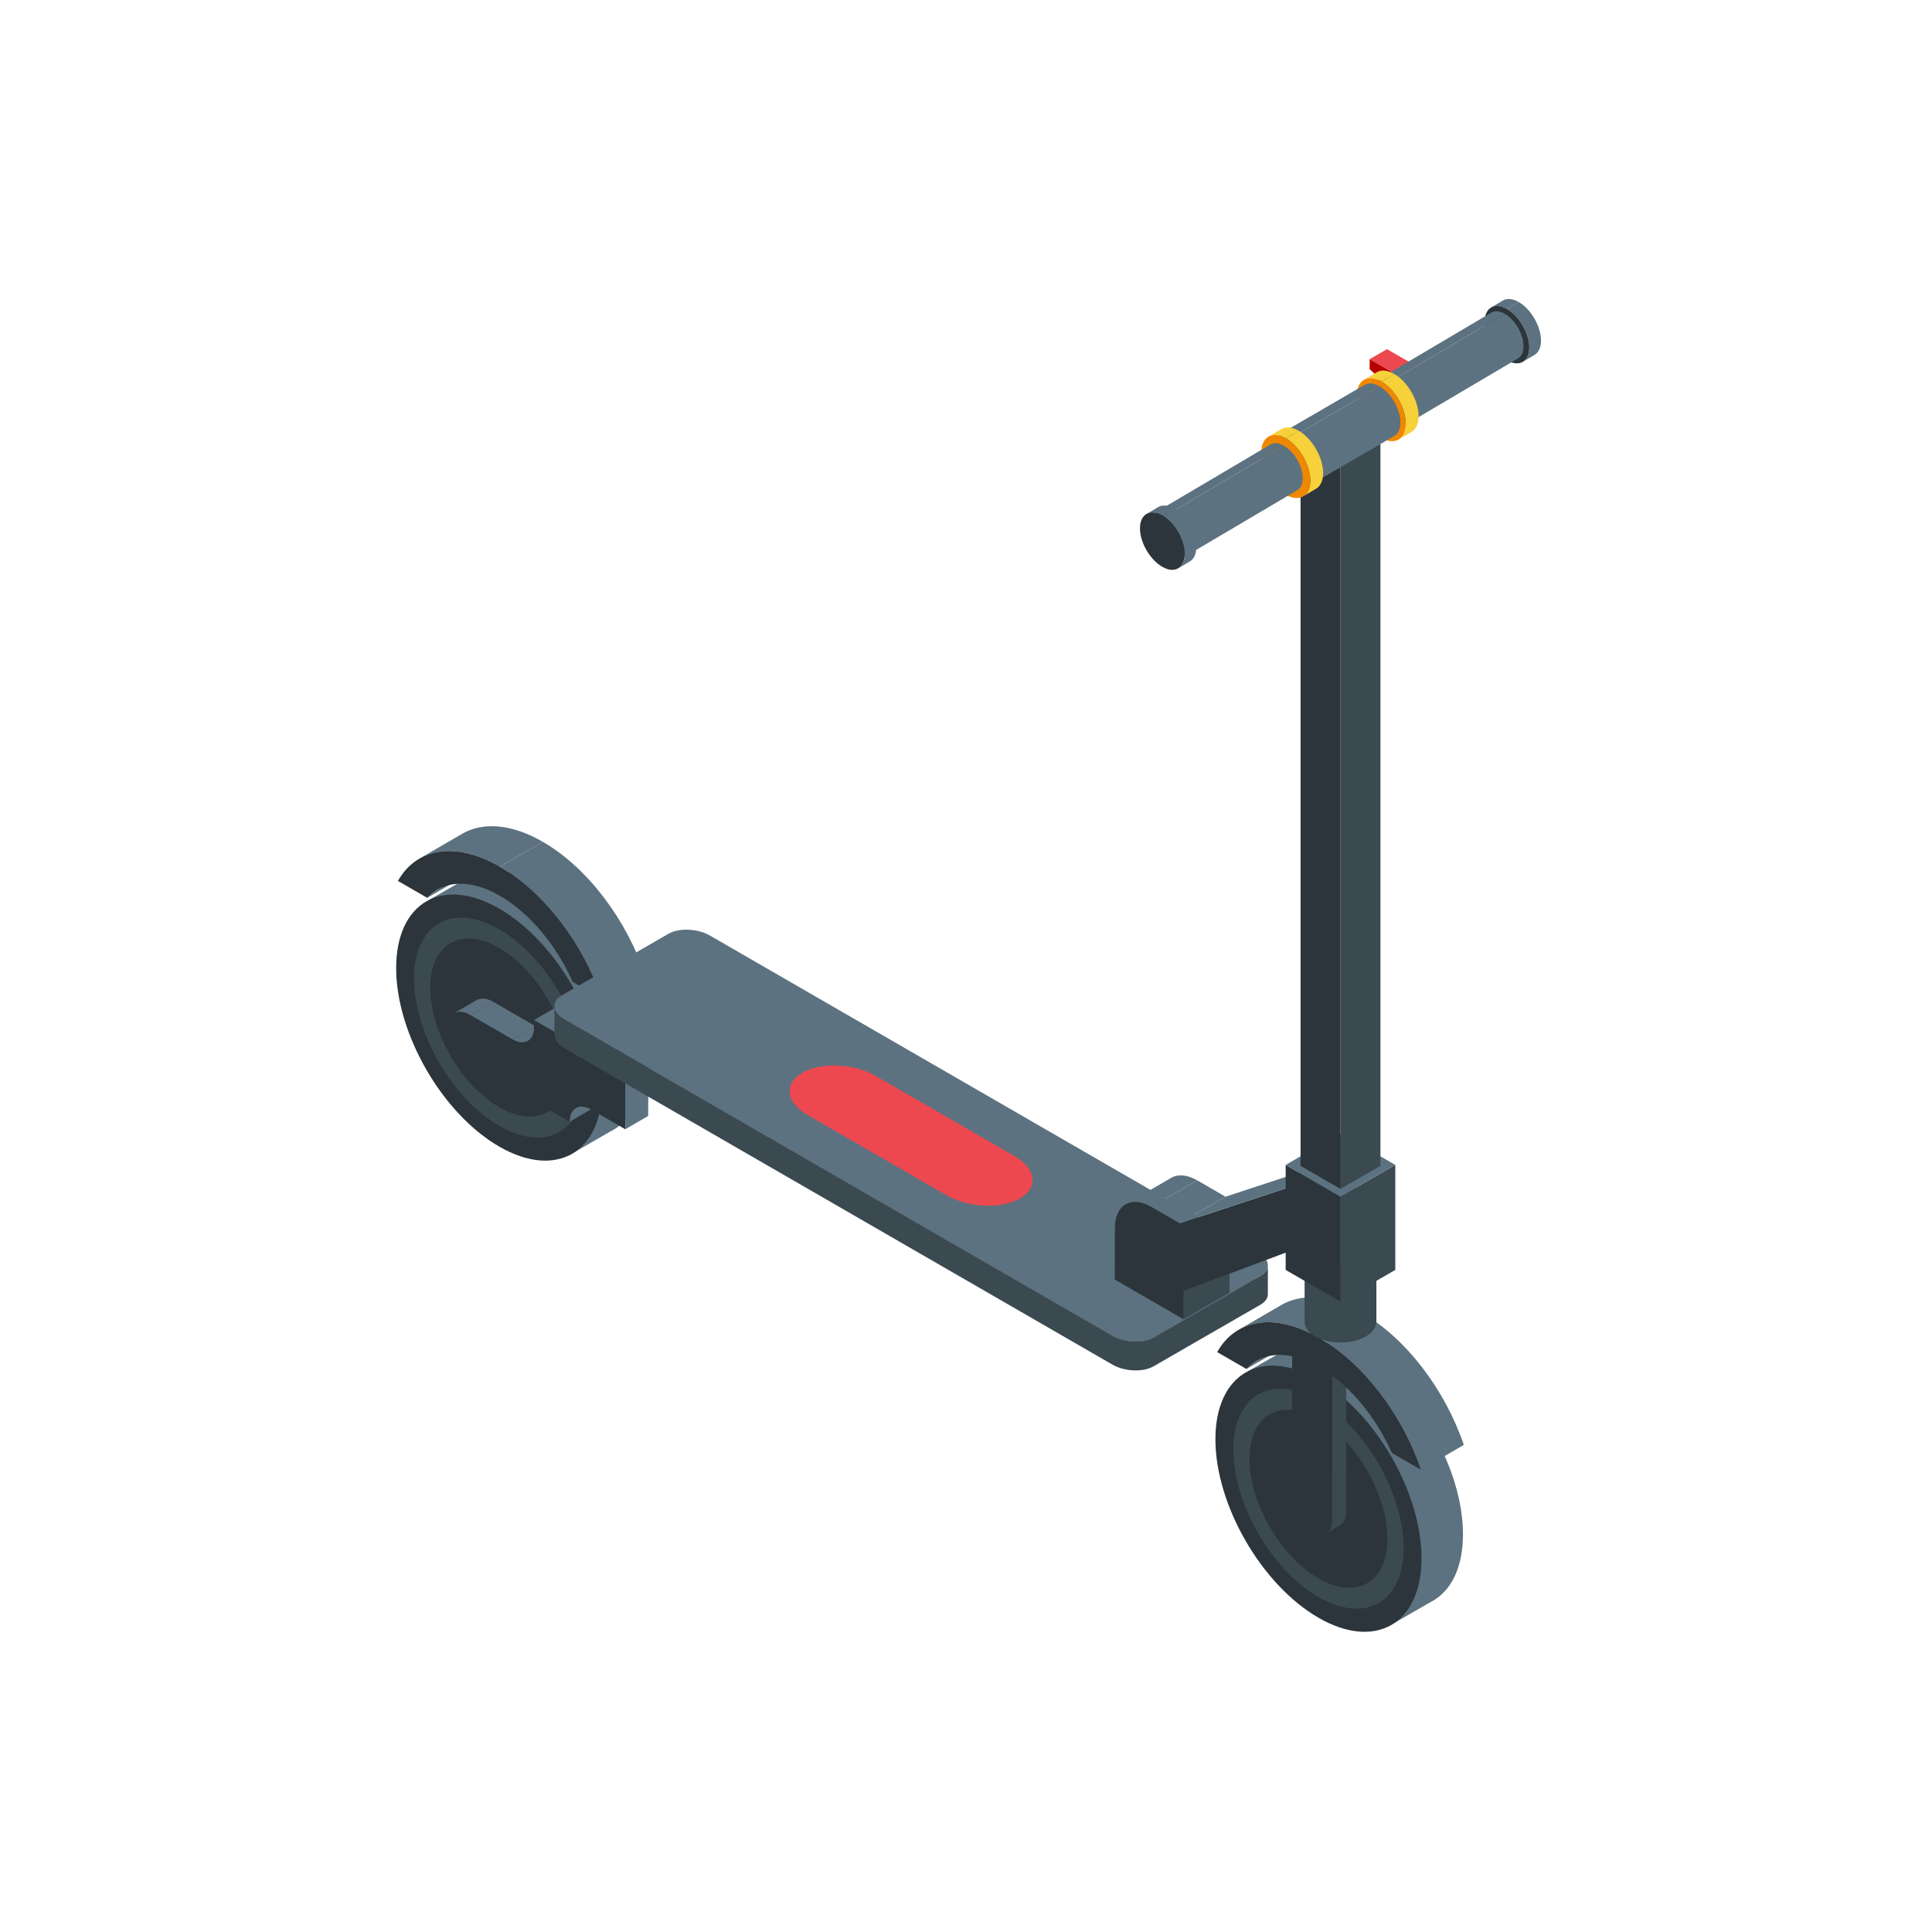 <svg width="168" height="168" viewBox="0 0 168 168" fill="none" xmlns="http://www.w3.org/2000/svg">
<path d="M121.64 32.701L123.15 31.829L120.609 30.362L119.099 31.233L121.64 32.701Z" fill="#ED484F"/>
<path d="M121.64 34.444V32.701L119.099 31.233V32.105L121.64 34.444Z" fill="#B70000"/>
<path d="M37.228 78.297L38.244 80.132L48.201 98.201L49.453 100.479L53.039 98.408L53.199 98.324L53.537 98.126C53.556 98.116 53.566 98.116 53.575 98.107L53.603 98.088V98.079C55.081 97.091 55.975 95.152 55.975 92.441C55.975 86.729 51.966 79.783 47.016 76.922C44.729 75.605 42.639 75.388 41.058 76.113L40.381 76.499L37.228 78.297Z" fill="#5D7280"/>
<path d="M40.38 76.499L41.058 76.113C40.822 76.207 40.596 76.339 40.38 76.499Z" fill="#5D7280"/>
<path d="M34.449 84.182C34.449 89.896 38.46 96.845 43.409 99.702C48.358 102.559 52.37 100.243 52.37 94.529C52.37 88.815 48.358 81.866 43.409 79.009C38.461 76.152 34.449 78.468 34.449 84.182Z" fill="#2C353B"/>
<path d="M36.005 85.08C36.005 89.802 39.32 95.545 43.41 97.906C47.499 100.267 50.815 98.353 50.815 93.631C50.815 88.908 47.499 83.166 43.41 80.805C39.32 78.444 36.005 80.358 36.005 85.08Z" fill="#3B4951"/>
<path d="M37.414 85.894C37.414 89.717 40.098 94.366 43.409 96.278C46.721 98.189 49.405 96.64 49.405 92.817C49.405 88.993 46.721 84.345 43.409 82.433C40.098 80.522 37.414 82.071 37.414 85.894Z" fill="#2C353B"/>
<path d="M41.434 86.971L39.444 88.127C39.813 87.913 40.333 87.946 40.887 88.266L42.877 87.109C42.323 86.79 41.803 86.756 41.434 86.971Z" fill="#5D7280"/>
<path d="M44.571 90.393L46.561 89.237L42.877 87.11L40.888 88.266L44.571 90.393Z" fill="#5D7280"/>
<path d="M45.897 90.523L47.887 89.366C47.548 89.563 47.08 89.535 46.564 89.238L44.574 90.394C45.09 90.692 45.559 90.719 45.897 90.523Z" fill="#5D7280"/>
<path d="M52.069 95.194L50.079 96.35C49.745 96.544 49.538 96.956 49.536 97.54L51.526 96.384C51.528 95.8 51.735 95.388 52.069 95.194Z" fill="#5D7280"/>
<path d="M46.436 88.696L46.434 89.338C46.431 90.512 45.593 90.983 44.571 90.393L40.888 88.267C39.8 87.639 38.842 88.116 38.905 89.404C38.933 89.96 39.13 90.558 39.447 91.093C39.777 91.671 40.245 92.176 40.762 92.475L49.534 97.54C49.538 96.366 50.369 95.885 51.397 96.478L54.371 98.195L54.385 93.286L46.436 88.696Z" fill="#2C353B"/>
<path d="M54.374 98.196L56.364 97.04L56.378 92.131L54.388 93.287L54.374 98.196Z" fill="#5D7280"/>
<path d="M54.388 93.287L56.378 92.131L48.428 87.541L46.438 88.698L54.388 93.287Z" fill="#5D7280"/>
<path d="M41.75 75.2L38.029 77.363C37.705 77.551 37.411 77.788 37.15 78.073L40.871 75.91C41.132 75.625 41.427 75.388 41.75 75.2Z" fill="#5D7280"/>
<path d="M40.186 72.505L36.465 74.668C38.255 73.627 40.737 73.781 43.479 75.364L47.201 73.201C44.459 71.618 41.977 71.465 40.186 72.505Z" fill="#5D7280"/>
<path d="M43.479 75.364C39.582 73.114 36.21 73.751 34.602 76.602L37.15 78.073C38.532 76.566 40.843 76.379 43.472 77.897C46.109 79.419 48.417 82.273 49.792 85.372L52.328 86.836C50.741 82.14 47.383 77.618 43.479 75.364Z" fill="#2C353B"/>
<path d="M52.327 86.836L56.049 84.673C54.462 79.978 51.104 75.455 47.2 73.201L43.479 75.364C47.383 77.618 50.74 82.14 52.327 86.836Z" fill="#5D7280"/>
<path d="M108.468 119.266L109.484 121.101L119.441 139.171L120.693 141.448L124.278 139.378L124.438 139.293L124.777 139.095C124.796 139.086 124.805 139.086 124.815 139.077L124.843 139.058V139.048C126.321 138.06 127.215 136.121 127.215 133.411C127.215 127.698 123.206 120.753 118.256 117.892C115.969 116.574 113.879 116.358 112.298 117.083L111.621 117.469L108.468 119.266Z" fill="#5D7280"/>
<path d="M111.62 117.469L112.297 117.083C112.062 117.177 111.836 117.309 111.62 117.469Z" fill="#5D7280"/>
<path d="M105.688 125.152C105.688 130.866 109.7 137.815 114.649 140.672C119.597 143.529 123.609 141.213 123.609 135.499C123.609 129.784 119.597 122.836 114.649 119.978C109.7 117.121 105.688 119.437 105.688 125.152Z" fill="#2C353B"/>
<path d="M107.243 126.05C107.243 130.772 110.558 136.514 114.648 138.876C118.738 141.237 122.053 139.323 122.053 134.601C122.053 129.878 118.738 124.136 114.648 121.775C110.558 119.414 107.243 121.328 107.243 126.05Z" fill="#3B4951"/>
<path d="M108.653 126.864C108.653 130.687 111.338 135.336 114.649 137.248C117.96 139.159 120.644 137.61 120.644 133.786C120.644 129.963 117.96 125.314 114.649 123.403C111.338 121.491 108.653 123.041 108.653 126.864Z" fill="#2C353B"/>
<path d="M115.32 133.337L116.533 132.632C116.847 132.449 117.042 132.061 117.044 131.511L115.83 132.216C115.828 132.766 115.634 133.154 115.32 133.337Z" fill="#3B4951"/>
<path d="M112.363 117.392L112.333 130.198C112.33 131.303 113.108 132.657 114.075 133.215C115.043 133.774 115.826 133.321 115.829 132.216L115.859 119.41L112.363 117.392Z" fill="#2C353B"/>
<path d="M115.83 132.216L117.043 131.511L117.073 118.705L115.86 119.41L115.83 132.216Z" fill="#3B4951"/>
<path d="M115.859 119.41L117.073 118.705L113.577 116.686L112.363 117.392L115.859 119.41Z" fill="#5D7280"/>
<path d="M49.33 88.782L96.734 116.15C97.798 116.761 99.398 116.827 100.32 116.3L109.119 111.218L61.725 83.85C60.661 83.239 59.052 83.173 58.13 83.71L49.33 88.782Z" fill="#3B4951"/>
<path d="M48.21 87.474C48.21 87.878 48.502 88.311 49.085 88.641L49.33 88.782L96.734 116.15C97.797 116.761 99.397 116.827 100.32 116.3L109.119 111.218L109.627 110.926C110.041 110.691 110.248 110.371 110.248 110.032C110.248 109.618 109.947 109.194 109.373 108.856L61.725 81.347C60.661 80.735 59.052 80.67 58.129 81.196L48.831 86.57C48.417 86.805 48.21 87.135 48.21 87.474Z" fill="#5D7280"/>
<path d="M48.21 87.474V89.977C48.21 90.382 48.502 90.815 49.085 91.154L96.734 118.663C97.797 119.274 99.397 119.34 100.32 118.804L109.627 113.439C110.041 113.195 110.248 112.875 110.248 112.536V110.033C110.248 110.372 110.041 110.691 109.627 110.927L109.119 111.219L100.32 116.301C99.397 116.828 97.797 116.762 96.734 116.15L49.33 88.782L49.085 88.641C48.502 88.311 48.21 87.879 48.21 87.474Z" fill="#3B4951"/>
<path d="M102.93 114.725L106.91 112.413L106.917 109.927L102.937 112.24L102.93 114.725Z" fill="#3B4951"/>
<path d="M101.85 102.418L97.871 104.731C98.447 104.397 99.244 104.444 100.124 104.952L104.103 102.639C103.223 102.131 102.426 102.084 101.85 102.418Z" fill="#5D7280"/>
<path d="M102.587 106.374L106.567 104.061L104.103 102.638L100.124 104.951L102.587 106.374Z" fill="#5D7280"/>
<path d="M112.553 103.095L102.587 106.374L100.124 104.951C98.375 103.942 96.953 104.753 96.947 106.762L96.934 111.264L102.931 114.726L102.938 112.24L115.188 107.659L112.553 103.095Z" fill="#2C353B"/>
<path d="M112.553 103.095L116.533 100.782L106.567 104.061L102.587 106.374L112.553 103.095Z" fill="#5D7280"/>
<path d="M115.188 107.659L119.168 105.347L116.533 100.782L112.553 103.095L115.188 107.659Z" fill="#5D7280"/>
<path d="M112.989 116.17L109.267 118.333C108.944 118.521 108.649 118.759 108.388 119.044L112.11 116.881C112.371 116.596 112.666 116.358 112.989 116.17Z" fill="#5D7280"/>
<path d="M111.425 113.475L107.703 115.638C109.494 114.597 111.976 114.751 114.718 116.334L118.439 114.171C115.697 112.588 113.216 112.435 111.425 113.475Z" fill="#5D7280"/>
<path d="M114.718 116.334C110.82 114.084 107.448 114.721 105.84 117.572L108.388 119.043C109.77 117.536 112.081 117.349 114.71 118.867C117.347 120.389 119.655 123.243 121.031 126.342L123.566 127.806C121.979 123.11 118.622 118.588 114.718 116.334Z" fill="#2C353B"/>
<path d="M123.567 127.806L127.288 125.644C125.701 120.948 122.344 116.425 118.44 114.171L114.718 116.334C118.622 118.588 121.979 123.111 123.567 127.806Z" fill="#5D7280"/>
<path d="M113.443 108.251V114.943C113.443 115.401 113.748 115.859 114.359 116.212C115.572 116.919 117.548 116.919 118.769 116.212C119.38 115.859 119.677 115.401 119.677 114.943H119.686V108.251H113.443Z" fill="#3B4951"/>
<path d="M114.357 109.525C115.576 110.229 117.551 110.229 118.769 109.525C119.987 108.822 119.987 107.682 118.769 106.979C117.551 106.276 115.576 106.276 114.358 106.979C113.14 107.682 113.14 108.822 114.357 109.525Z" fill="#5D7280"/>
<path d="M116.564 113.18L121.331 110.428V101.297L116.564 104.049V113.18Z" fill="#3B4951"/>
<path d="M116.564 113.18L111.797 110.428V101.297L116.564 104.049V113.18Z" fill="#2C353B"/>
<path d="M111.797 101.297L116.564 98.545L121.331 101.297L116.564 104.049L111.797 101.297Z" fill="#5D7280"/>
<path d="M116.565 103.384L120.038 101.378V38.551L116.565 40.556V103.384Z" fill="#3B4951"/>
<path d="M116.565 103.384L113.092 101.378V38.551L116.565 40.556V103.384Z" fill="#2C353B"/>
<path d="M113.09 38.551L116.564 36.545L120.038 38.551L116.564 40.557L113.09 38.551Z" fill="#5D7280"/>
<path d="M130.685 26.131L129.667 26.734C130.02 26.529 130.51 26.558 131.05 26.869L132.068 26.267C131.528 25.955 131.038 25.926 130.685 26.131Z" fill="#5D7280"/>
<path d="M132.416 31.465L133.435 30.862C133.782 30.66 133.998 30.231 134 29.619C134.003 28.385 133.136 26.883 132.068 26.266L131.05 26.869C132.117 27.485 132.985 28.988 132.982 30.222C132.98 30.834 132.764 31.263 132.416 31.465Z" fill="#5D7280"/>
<path d="M131.05 26.87C129.977 26.25 129.103 26.748 129.1 27.981C129.096 29.215 129.964 30.711 131.037 31.331C132.105 31.947 132.979 31.456 132.982 30.223C132.985 28.989 132.118 27.486 131.05 26.87Z" fill="#2C353B"/>
<path d="M129.689 27.178L119.947 32.933C120.245 32.76 120.657 32.784 121.112 33.047L130.854 27.293C130.399 27.03 129.987 27.006 129.689 27.178Z" fill="#5D7280"/>
<path d="M122.263 36.917L132.006 31.163C132.298 30.993 132.48 30.631 132.481 30.116C132.484 29.077 131.754 27.812 130.854 27.293L121.112 33.047C122.011 33.566 122.742 34.832 122.739 35.87C122.738 36.386 122.556 36.747 122.263 36.917Z" fill="#5D7280"/>
<path d="M121.112 33.047C120.208 32.525 119.473 32.944 119.47 33.983C119.467 35.022 120.197 36.282 121.101 36.803C122 37.322 122.736 36.909 122.739 35.87C122.742 34.831 122.011 33.566 121.112 33.047Z" fill="#2C353B"/>
<path d="M119.72 32.368L118.603 33.03C118.991 32.804 119.528 32.836 120.12 33.178L121.238 32.517C120.645 32.174 120.108 32.143 119.72 32.368Z" fill="#F6D13A"/>
<path d="M121.621 38.221L122.738 37.559C123.119 37.338 123.356 36.867 123.358 36.195C123.362 34.842 122.41 33.193 121.238 32.517L120.121 33.178C121.293 33.855 122.245 35.503 122.241 36.857C122.239 37.528 122.002 37.999 121.621 38.221Z" fill="#F6D13A"/>
<path d="M120.121 33.178C118.943 32.497 117.985 33.044 117.981 34.397C117.977 35.75 118.929 37.392 120.107 38.072C121.279 38.748 122.237 38.209 122.241 36.856C122.244 35.503 121.293 33.854 120.121 33.178Z" fill="#F08700"/>
<path d="M118.659 33.466L111.437 37.663C111.769 37.47 112.229 37.497 112.736 37.79L119.959 33.593C119.451 33.3 118.991 33.273 118.659 33.466Z" fill="#5D7280"/>
<path d="M114.021 42.108L121.244 37.91C121.57 37.721 121.773 37.317 121.775 36.742C121.778 35.583 120.963 34.171 119.96 33.592L112.737 37.789C113.74 38.368 114.556 39.781 114.552 40.939C114.55 41.514 114.347 41.918 114.021 42.108Z" fill="#5D7280"/>
<path d="M112.737 37.79C111.728 37.208 110.908 37.675 110.904 38.834C110.901 39.993 111.716 41.399 112.725 41.981C113.728 42.56 114.549 42.099 114.552 40.94C114.555 39.781 113.74 38.369 112.737 37.79Z" fill="#2C353B"/>
<path d="M111.418 37.311L110.301 37.973C110.689 37.748 111.226 37.779 111.818 38.122L112.936 37.46C112.343 37.118 111.806 37.086 111.418 37.311Z" fill="#F6D13A"/>
<path d="M113.318 43.164L114.435 42.502C114.816 42.281 115.053 41.81 115.055 41.139C115.059 39.785 114.107 38.136 112.935 37.46L111.818 38.122C112.989 38.798 113.941 40.447 113.938 41.8C113.935 42.472 113.699 42.943 113.318 43.164Z" fill="#F6D13A"/>
<path d="M111.818 38.121C110.64 37.441 109.682 37.987 109.678 39.34C109.674 40.694 110.626 42.335 111.804 43.015C112.976 43.692 113.934 43.153 113.938 41.8C113.941 40.446 112.99 38.797 111.818 38.121Z" fill="#F08700"/>
<path d="M110.486 38.645L100.743 44.399C101.041 44.226 101.453 44.251 101.908 44.513L111.651 38.759C111.195 38.496 110.783 38.472 110.486 38.645Z" fill="#5D7280"/>
<path d="M103.06 48.384L112.802 42.63C113.095 42.459 113.276 42.098 113.278 41.583C113.281 40.544 112.55 39.279 111.651 38.759L101.909 44.513C102.808 45.033 103.538 46.298 103.536 47.337C103.534 47.852 103.352 48.214 103.06 48.384Z" fill="#5D7280"/>
<path d="M101.909 44.513C101.004 43.991 100.269 44.41 100.266 45.449C100.263 46.488 100.994 47.748 101.898 48.27C102.797 48.789 103.532 48.375 103.535 47.337C103.538 46.298 102.808 45.032 101.909 44.513Z" fill="#2C353B"/>
<path d="M100.715 44.09L99.697 44.693C100.05 44.487 100.54 44.516 101.08 44.828L102.099 44.225C101.558 43.913 101.069 43.885 100.715 44.09Z" fill="#5D7280"/>
<path d="M102.447 49.424L103.465 48.821C103.813 48.619 104.028 48.19 104.03 47.578C104.034 46.344 103.166 44.842 102.098 44.225L101.08 44.828C102.148 45.445 103.015 46.947 103.012 48.181C103.01 48.793 102.794 49.222 102.447 49.424Z" fill="#5D7280"/>
<path d="M101.078 44.825C100.005 44.206 99.131 44.703 99.128 45.937C99.124 47.17 99.992 48.666 101.065 49.286C102.133 49.903 103.006 49.412 103.01 48.178C103.014 46.945 102.146 45.442 101.078 44.825Z" fill="#2C353B"/>
<path d="M88.689 104.21C90.32 103.269 90.115 101.624 88.233 100.538L76.13 93.55C74.248 92.463 71.4 92.345 69.769 93.287C68.139 94.228 68.344 95.872 70.226 96.959L82.329 103.946C84.211 105.033 87.059 105.151 88.689 104.21Z" fill="#ED484F"/>
</svg>
